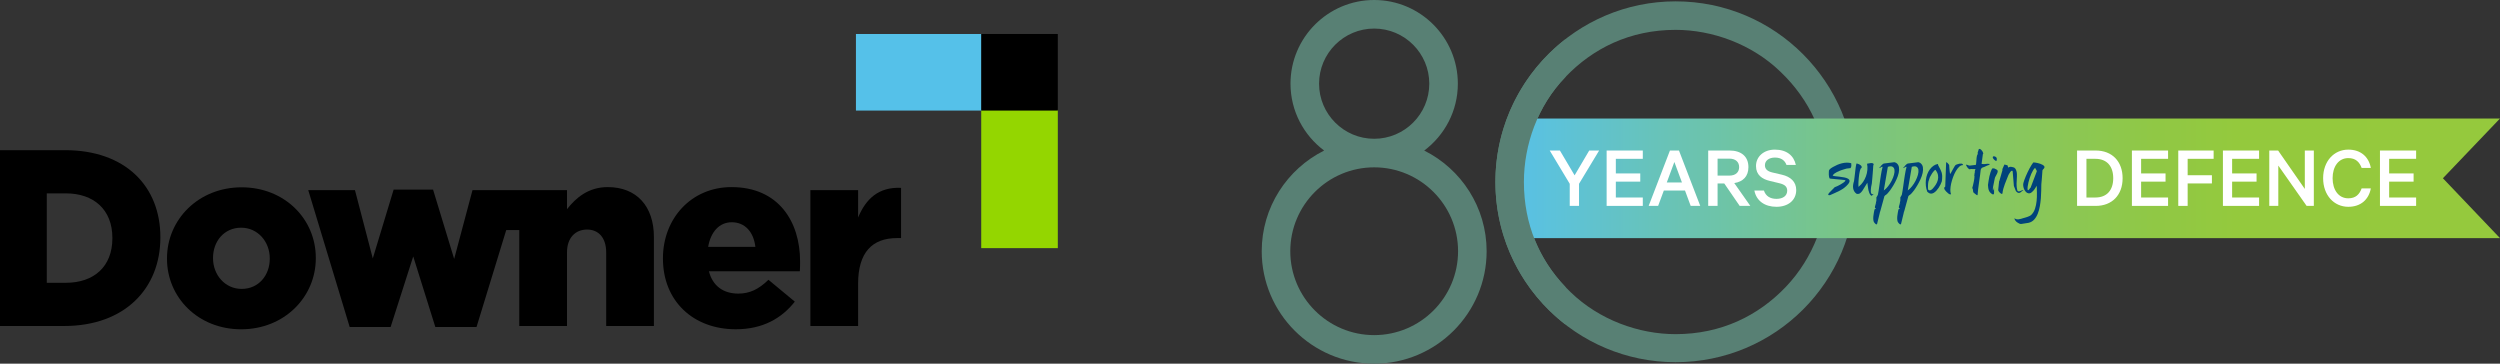 <svg xmlns="http://www.w3.org/2000/svg" xmlns:xlink="http://www.w3.org/1999/xlink" id="b" viewBox="0 0 849.447 123.569"><rect x="0" y="0" width="849.447" height="123.569" fill="#333333" stroke="none"/><defs><clipPath id="e"><rect x="428.707" width="420.74" height="123.569" fill="none"></rect></clipPath><clipPath id="f"><polygon points="514.402 40.265 514.402 80.917 849.447 80.917 830.048 60.567 849.447 40.265 514.402 40.265" fill="none"></polygon></clipPath><linearGradient id="g" x1="-757.936" y1="655.893" x2="-756.936" y2="655.893" gradientTransform="translate(254456.872 219814.092) scale(335.045 -335.045)" gradientUnits="userSpaceOnUse"><stop offset="0" stop-color="#57c1e9"></stop><stop offset=".159" stop-color="#68c3b8"></stop><stop offset=".352" stop-color="#7ac583"></stop><stop offset=".52" stop-color="#88c75d"></stop><stop offset=".655" stop-color="#90c845"></stop><stop offset=".738" stop-color="#94c93d"></stop><stop offset="1" stop-color="#95c93d"></stop></linearGradient><clipPath id="h"><rect x="428.707" width="420.74" height="123.569" fill="none"></rect></clipPath></defs><g id="c"><g id="d"><g clip-path="url(#e)"><path d="M630.552,61.84c0,33.891-27.334,61.223-61.225,61.223-33.736,0-61.223-27.331-61.223-61.223S535.592.46,569.327.46c33.891,0,61.225,27.488,61.225,61.38M531.844,26.23c-9.37,9.684-14.055,22.959-14.055,35.61,0,15.463,6.09,28.112,15.928,37.483,9.684,9.372,23.116,14.213,35.611,14.213,15.461,0,28.113-6.247,37.483-16.086,9.371-9.84,14.212-23.116,14.212-35.61,0-15.463-6.246-28.114-16.085-37.484-9.683-9.37-23.115-14.212-35.61-14.212-15.463,0-28.113,6.246-37.483,16.086" fill="#588074"></path><g clip-path="url(#f)"><rect x="514.402" y="40.265" width="335.045" height="40.653" fill="url(#g)"></rect></g><g clip-path="url(#h)"><path d="M531.897,97.506c-8.764-9.165-14.108-21.182-14.108-35.666,0-12.651,4.684-25.926,14.055-35.61.018-.018.037-.035.054-.054v-12.865c-14.455,11.23-23.793,28.787-23.793,48.529s9.338,37.246,23.793,48.43v-12.764Z" fill="#588074"></path><path d="M621.202,66.136c-.012-.012-.017-.035-.017-.071,0-.035.005-.06.017-.071.024-.047.068-.125.134-.232.064-.107.11-.172.134-.196l1.927-1.963c.226-.071.512-.187.856-.348.344-.16.698-.341,1.061-.544.364-.202.7-.413,1.008-.633.31-.22.542-.431.696-.633.013-.012.018-.035.018-.071,0-.036-.004-.06-.018-.071-.024-.024-.065-.051-.125-.08-.059-.029-.101-.044-.125-.044-.059-.012-.185-.027-.375-.045-.191-.018-.407-.042-.652-.071-.242-.029-.505-.056-.785-.08-.278-.024-.541-.047-.791-.071-.251-.024-.467-.045-.651-.063-.186-.018-.309-.033-.367-.045h-.142c-.05,0-.134-.009-.261-.027-.122-.018-.258-.033-.399-.044-.144-.012-.274-.027-.392-.044-.12-.018-.203-.027-.251-.027-.106-.178-.184-.386-.232-.624-.048-.238-.074-.484-.081-.741-.006-.256-.003-.5.009-.732.013-.232.023-.426.035-.58.036-.155.117-.297.24-.428.126-.131.259-.25.401-.357.144-.107.29-.202.438-.285.148-.083.27-.155.365-.214.428-.249.897-.484,1.409-.705.512-.22,1.037-.395,1.58-.526.54-.131,1.077-.202,1.612-.214.536-.012,1.048.054,1.536.196.034.238.048.524.034.856-.01.333-.112.607-.303.821-.048,0-.131.006-.259.018-.123.012-.258.027-.4.045-.144.018-.274.033-.394.044-.12.012-.201.024-.249.035-.071.012-.194.045-.366.099-.172.053-.356.109-.555.169-.193.06-.376.116-.541.17-.167.054-.286.092-.358.116-.19.071-.416.161-.678.268-.262.107-.533.229-.812.366-.278.136-.542.294-.784.473-.244.178-.443.381-.597.606-.014.012-.018.036-.018.071s.004.06.018.071c.166.083.466.148.901.196.434.047.908.101,1.428.161.515.059,1.029.136,1.542.232.512.095.931.234,1.257.42.329.185.514.428.563.731.048.303-.124.693-.518,1.168-.414.488-.862.907-1.337,1.258-.477.35-.971.663-1.49.936-.515.274-1.05.529-1.606.768-.551.238-1.102.482-1.651.731-.094.024-.211.039-.349.045-.135.006-.234-.057-.293-.187" fill="#00437b"></path><path d="M635.654,66.367c-.202-.202-.374-.473-.509-.811-.136-.339-.229-.633-.277-.883-.024-.095-.053-.265-.089-.508-.036-.244-.074-.505-.116-.785-.041-.279-.08-.541-.115-.785-.036-.243-.059-.413-.07-.508-.059.107-.171.288-.331.544-.162.256-.329.529-.509.82-.178.292-.347.565-.509.821-.16.256-.271.431-.329.526-.238.357-.507.646-.812.866-.302.22-.686.283-1.149.187-.358-.238-.63-.523-.822-.856-.191-.333-.313-.69-.365-1.071-.055-.381-.051-.773.009-1.177.058-.404.155-.796.284-1.177.013-.06.036-.223.071-.49.036-.268.078-.586.126-.955.048-.368.094-.764.142-1.186.048-.422.093-.818.133-1.186.042-.369.081-.687.117-.955.034-.267.066-.431.088-.49,0-.012.006-.05.018-.116.014-.065.027-.134.045-.205.017-.071.033-.136.045-.196.012-.06.023-.101.036-.125,0-.024.015-.051.044-.08.03-.029.057-.045.08-.045.18.035.398.11.661.223.261.113.49.249.686.41.197.161.31.342.339.544.03.203-.098.411-.383.625-.084.167-.165.408-.243.723-.076.315-.148.672-.214,1.07-.064.399-.118.818-.159,1.258-.043.44-.076.862-.099,1.266-.024.404-.038.77-.038,1.097,0,.328.019.58.056.758l.248-.268c.478-.381.912-.862,1.304-1.445.392-.583.714-1.216.963-1.9.249-.684.41-1.394.48-2.132.071-.738.037-1.452-.106-2.141.106,0,.285-.033.535-.098.25-.065.499-.107.748-.125.25-.018.474.006.668.071.198.065.296.229.296.49,0,.024-.019.069-.054.134-.037.065-.066.11-.09.134,0,.059-.011.24-.025.544-.019.304-.043.666-.071,1.089-.032.422-.066.874-.107,1.356-.044.482-.082.934-.116,1.356-.037.422-.069.785-.099,1.089-.03.303-.045.484-.045.544,0,.036-.013.116-.036.241-.024.125-.049.259-.08.401-.029.143-.06.279-.087.41-.031.131-.046.214-.046.25-.012.107-.03.256-.054.446-.022.19-.041.39-.054.598-.012.208-.009.416.011.625.016.208.061.381.133.517.073.137.176.226.311.268.138.042.326.003.563-.116l-.66.643c0,.012-.015.018-.045.018-.03,0-.057-.006-.081-.018-.022-.012-.069-.033-.134-.063-.064-.029-.103-.051-.114-.063" fill="#00437b"></path><path d="M636.92,75.733c-.214-.214-.345-.523-.392-.928-.049-.404-.052-.83-.011-1.275.042-.446.105-.883.189-1.311.082-.428.154-.773.214-1.035.012-.047.045-.083.096-.106.055-.024.107-.051.161-.081.054-.03.099-.069.135-.116.035-.048.035-.119,0-.214-.142.071-.227.051-.251-.062-.023-.113-.017-.253.019-.42.035-.166.079-.332.135-.499.052-.167.084-.267.097-.304,0-.035.015-.119.045-.249.029-.131.055-.268.079-.41.024-.143.051-.277.081-.402.029-.125.045-.205.045-.241v-1.035c.012-.024.053-.089.124-.196.072-.107.12-.172.142-.197.024-.047.067-.136.126-.267.058-.131.101-.214.124-.249.071-.31.146-.714.223-1.214.078-.499.159-1.046.24-1.641.085-.595.171-1.21.259-1.847.09-.635.183-1.249.277-1.837.094-.589.192-1.125.286-1.606.095-.482.191-.871.284-1.168v-.144c-.107-.035-.21-.029-.311.018-.102.048-.199.108-.293.18-.096.071-.192.134-.285.187-.096.053-.192.056-.288.009.157-.107.299-.249.429-.428.13-.179.269-.351.42-.518.147-.167.308-.31.48-.428.172-.119.377-.179.615-.179l3.248-.41c.058,0,.168.033.329.099.159.065.271.116.329.151.5.357.801.836.901,1.436.102.6.076,1.255-.079,1.962-.156.708-.406,1.437-.749,2.186-.344.749-.718,1.46-1.124,2.132s-.806,1.266-1.203,1.784c-.4.518-.731.895-.991,1.133-.013.011-.044.038-.098.08-.053.043-.111.084-.17.126-.058.041-.118.08-.169.115-.055.036-.087.06-.099.072-.036.035-.086.086-.151.151-.066.065-.099.105-.099.116l-1.427,5.192c-.024.036-.055.093-.099.17-.042.078-.049.152-.025.223l-.912,3.746c-.034.155-.091.242-.169.259-.076.018-.16,0-.249-.053-.089-.053-.178-.128-.266-.223-.09-.096-.165-.172-.223-.232M637.562,69.186c-.024,0-.036.021-.036.062s.012.062.036.062c.034,0,.053-.021.053-.062s-.018-.062-.053-.062M640.077,64.708c.512-.356,1.002-.835,1.471-1.435.471-.6.875-1.234,1.213-1.9.34-.666.599-1.33.777-1.99.178-.66.232-1.225.16-1.695-.072-.469-.285-.811-.642-1.025-.357-.214-.892-.208-1.605.017l-1.374,8.028ZM642.36,64.512c.034,0,.054.021.054.062,0,.042-.019.063-.054.063-.024,0-.035-.021-.035-.063,0-.042.011-.062.035-.062" fill="#00437b"></path><path d="M645.054,75.733c-.213-.214-.344-.523-.392-.928-.048-.404-.05-.83-.011-1.275.042-.446.105-.883.189-1.311.082-.428.153-.773.213-1.035.012-.047.045-.083.096-.106.055-.024.107-.051.163-.081.052-.03.097-.069.133-.116.035-.048.035-.119,0-.214-.142.071-.227.051-.25-.062-.024-.113-.018-.253.018-.42.036-.166.079-.332.135-.499.052-.167.083-.267.097-.304,0-.035.015-.119.046-.249.027-.131.055-.268.078-.41.024-.143.05-.277.081-.402.028-.125.045-.205.045-.241v-1.035c.012-.024.053-.089.124-.196.071-.107.12-.172.142-.197.024-.047.066-.136.126-.267.058-.131.102-.214.124-.249.072-.31.146-.714.223-1.214.078-.499.159-1.046.241-1.641.085-.595.171-1.21.259-1.847.09-.635.182-1.249.277-1.837.096-.589.192-1.125.286-1.606.096-.482.191-.871.284-1.168v-.144c-.106-.035-.209-.029-.311.018-.102.048-.2.108-.294.18-.095.071-.191.134-.286.187-.095.053-.191.056-.287.009.157-.107.299-.249.429-.428.13-.179.271-.351.421-.518.146-.167.308-.31.48-.428.172-.119.378-.179.615-.179l3.248-.41c.058,0,.167.033.329.099.159.065.272.116.331.151.498.357.799.836.899,1.436.101.6.076,1.255-.079,1.962-.156.708-.406,1.437-.749,2.186-.344.749-.719,1.46-1.123,2.132-.407.672-.807,1.266-1.204,1.784-.399.518-.728.895-.99,1.133-.013.011-.044.038-.099.08-.053.043-.109.084-.169.126-.058.041-.117.08-.169.115-.055.036-.087.06-.099.072-.036.035-.086.086-.151.151-.066.065-.099.105-.099.116l-1.427,5.192c-.024.036-.055.093-.099.17-.041.078-.049.152-.025.223l-.911,3.746c-.034.155-.091.242-.169.259-.076.018-.16,0-.25-.053-.088-.053-.178-.128-.266-.223-.09-.096-.165-.172-.223-.232M645.697,69.186c-.024,0-.036.021-.036.062s.012.062.036.062c.034,0,.053-.021.053-.062s-.018-.062-.053-.062M648.212,64.708c.512-.356,1.002-.835,1.47-1.435.472-.6.876-1.234,1.214-1.9.34-.666.599-1.33.777-1.99.177-.66.232-1.225.16-1.695-.072-.469-.285-.811-.642-1.025-.357-.214-.892-.208-1.606.017l-1.373,8.028ZM650.495,64.512c.034,0,.054.021.054.062,0,.042-.019.063-.054.063-.024,0-.035-.021-.035-.063,0-.042.011-.062.035-.062" fill="#00437b"></path><path d="M655.241,65.475c-.024-.024-.086-.078-.187-.161-.101-.083-.17-.136-.204-.16-.25-.653-.41-1.326-.482-2.016-.072-.689-.069-1.365.009-2.025.076-.66.228-1.293.455-1.899.226-.606.514-1.151.865-1.633.35-.482.753-.885,1.204-1.213.452-.328.951-.544,1.498-.651.072.059.113.099.126.116.012.018.015.033.008.044-.005.013-.017.03-.037.054-.014.024-.012.065.011.124.142.309.287.592.438.848.146.256.284.514.408.775.126.262.239.542.339.839.101.297.17.636.204,1.017.013.095.019.24.019.437,0,.196-.006.404-.019.625-.011.22-.025.427-.045.624-.015.196-.044.348-.078.455-.109.31-.25.652-.429,1.026-.178.374-.386.741-.624,1.097-.237.357-.497.687-.775.99-.281.303-.568.545-.867.723-.298.178-.603.273-.919.286-.314.011-.621-.096-.918-.322M655.241,64.494c.226.191.465.235.713.134.251-.1.477-.259.678-.472.404-.428.769-.895,1.096-1.401.328-.506.563-1.035.705-1.588.144-.553.162-1.118.054-1.695-.108-.577-.393-1.162-.857-1.756-.034-.037-.11-.007-.222.089-.114.095-.233.213-.356.356-.128.143-.239.286-.341.429-.099.142-.168.237-.205.285-.048.071-.113.179-.195.321-.085.143-.163.283-.243.42-.077.136-.148.262-.213.375-.065.113-.103.181-.117.205-.022.036-.055.122-.098.259-.042.136-.088.285-.142.446-.054.161-.105.312-.152.455-.048.142-.083.249-.106.32-.048.191-.084.405-.106.642-.024.238-.041.479-.044.723-.007.243-.007.482,0,.713.003.232.013.426.025.58.013.011.034.038.063.08.03.042.05.069.063.08" fill="#00437b"></path><path d="M661.86,65.618c-.131-.107-.298-.256-.499-.446-.203-.19-.375-.392-.519-.606-.142-.214-.221-.422-.241-.625-.016-.202.099-.375.349-.517l.302-8.117c0-.155.051-.212.154-.17.099.042.213.125.336.249.128.125.244.262.358.41.114.149.175.247.187.295.022.452.05.844.081,1.177.029.333.056.618.08.856.023.238.05.437.08.598.03.16.058.294.081.401.094-.083.229-.285.401-.607.172-.321.358-.66.552-1.017.2-.357.387-.687.572-.99.185-.303.343-.479.472-.526.107-.036.267-.095.482-.178.214-.083.443-.146.686-.188.245-.042.474-.05.688-.027.214.024.375.114.482.268.012.024.018.065.018.125,0,.059-.006.101-.018.125-.416-.012-.829.169-1.24.544-.41.374-.79.865-1.142,1.472-.35.607-.666,1.288-.944,2.043-.28.755-.5,1.495-.662,2.221-.16.725-.25,1.401-.267,2.025-.019.625.05,1.115.204,1.472-.034.131-.106.194-.214.188-.106-.006-.218-.042-.339-.107-.119-.065-.226-.136-.322-.214-.094-.078-.148-.122-.16-.134" fill="#00437b"></path><path d="M670.637,65.493c-.106-.083-.173-.205-.197-.366-.023-.16-.044-.324-.064-.49-.015-.167-.041-.315-.07-.446-.029-.131-.098-.214-.205-.249.013-.012.048-.125.107-.339.058-.214.128-.482.205-.803.078-.321.155-.669.233-1.044.076-.375.136-.723.178-1.044.04-.322.061-.595.061-.821s-.04-.35-.124-.375c.084-.06.121-.145.115-.259-.005-.113.039-.198.135-.258-.109-.048-.173-.113-.197-.196-.024-.083.005-.149.088-.196l.162.142.018-.392h-.125c-.012-.012-.005-.065.017-.161.024-.095.053-.196.09-.303.036-.107.071-.205.107-.294.034-.089.053-.14.053-.152h-.517c-.214.024-.405.021-.57-.009-.167-.029-.357-.033-.573-.009-.128.131-.287.146-.472.045-.183-.101-.356-.25-.517-.446-.162-.196-.298-.399-.412-.606-.112-.208-.169-.36-.169-.455.108-.024.212-.021.313.009.1.029.205.069.311.116.109.048.215.089.322.125.107.035.208.053.304.053.071-.012.202-.027.392-.044.192-.018.392-.042.608-.071.214-.029.416-.054.606-.071.191-.018.322-.033.394-.045.082-.095.121-.128.116-.098-.007.029-.025.071-.055.125-.03.053-.051.092-.061.116-.014.024.022-.024.106-.143.022-.035.051-.163.081-.383.028-.221.052-.461.071-.723.017-.261.037-.502.051-.722.019-.221.028-.342.028-.366,0-.035.006-.098.018-.187.012-.089.025-.181.045-.277.018-.095.032-.185.044-.268.013-.083.024-.143.035-.178.012-.071.042-.149.089-.232.049-.083.089-.167.126-.25.034-.083.058-.169.071-.259.012-.089-.005-.181-.053-.277l.41-1.284c.023-.024.083-.035.177-.035.096,0,.168.012.216.035.154.059.314.176.482.347.167.172.302.357.41.553.108.196.177.375.206.535.029.161-.01.252-.116.277l-.429,3.229.038.142c.273.024.492.039.658.045.168.006.301.003.403-.009.1-.012.187-.024.258-.036.071-.012.16-.024.269-.035.106-.012.241-.018.4-.018.162,0,.385.012.67.035.036.048.048.092.036.134-.013.042-.039.08-.081.116-.042.035-.085.065-.135.089-.048.024-.082.042-.106.054-.155.036-.315.089-.482.161s-.331.145-.489.223c-.161.078-.327.155-.492.232-.166.078-.327.134-.482.17-.238.059-.412.166-.525.321-.114.155-.201.339-.259.553-.048.499-.122,1.121-.223,1.865-.102.743-.208,1.507-.322,2.292-.113.785-.217,1.546-.313,2.284-.094.738-.153,1.356-.176,1.856,0,.035-.003.078-.011.125-.005.048-.016.086-.035.116-.016.029-.049.047-.098.053-.048.007-.106-.015-.177-.062-.036-.024-.102-.071-.198-.143-.094-.071-.194-.149-.302-.232-.108-.083-.209-.163-.303-.24-.095-.078-.162-.134-.196-.17" fill="#00437b"></path><path d="M676.898,65.957c-.308-.19-.553-.395-.73-.616-.178-.22-.316-.455-.41-.705-.096-.249-.162-.524-.198-.821-.034-.297-.066-.625-.09-.981.072-.488.144-.972.216-1.454.072-.482.157-.955.259-1.419.1-.464.226-.921.373-1.373.15-.453.344-.898.58-1.338.322-.071.595-.066.821.018.226.083.468.208.731.375.238.142.349.336.33.579-.017.244-.091.503-.223.776-.131.273-.277.544-.437.812-.161.267-.263.496-.311.686-.037.131-.084.351-.144.661-.058.309-.125.64-.196.99-.07.35-.138.677-.196.981-.058.303-.096.508-.106.615-.014.036-.021.105-.028.205-.007.101-.009.208-.009.322,0,.113.003.216.009.311.007.096.014.16.028.197.119-.19.205-.399.257-.625.054-.226.093-.446.115-.661v2.07c0,.238-.059.392-.178.463-.119.071-.272.047-.463-.071M677.898,54.539c-.451-.368-.711-.668-.776-.901-.067-.232-.029-.389.107-.473.136-.083.328-.086.571-.008.244.078.45.235.615.472.012.037.024.096.035.18.012.083.017.175.017.276,0,.1-.005.193-.017.277-.012.083-.024.143-.035.178,0,.024-.017.051-.044.081-.031.029-.058.045-.082.045-.034,0-.103-.016-.203-.045-.102-.029-.165-.057-.188-.081" fill="#00437b"></path><path d="M679.861,65.76c-.096-.059-.197-.14-.304-.241-.106-.1-.209-.208-.304-.321-.094-.113-.172-.232-.232-.356-.058-.125-.084-.247-.072-.365,0-.06.017-.212.046-.456.029-.243.059-.506.089-.785.028-.28.057-.538.079-.776.024-.238.042-.386.055-.446.011-.143.011-.235,0-.277-.013-.042.03-.128.123-.259l1.036-3.622c-.024-.131-.031-.24-.019-.33.014-.09.036-.172.072-.25.036-.077.076-.158.126-.24.048-.084.088-.179.124-.286.036-.095.099-.24.185-.437.092-.196.16-.336.208-.42.273.095.482.152.624.17.143.018.251.044.322.08.07.036.125.107.16.214.034.107.084.304.141.59.157-.096.293-.164.411-.206.119-.042.237-.065.356-.07.12-.007.25.005.394.035.142.03.32.069.535.116.32.06.57.22.75.482.178.262.307.556.392.883.084.328.131.662.142,1.008.012.345.012.631,0,.856-.012.44-.033.854-.061,1.24-.031.387-.049.767-.055,1.142-.004.375.008.75.046,1.124.035.375.106.764.212,1.169.144.214.304.318.482.311.18-.005.364-.047.554-.124.19-.078.377-.16.561-.25.186-.09.343-.11.474-.063-.18.095-.343.214-.49.357-.15.142-.306.27-.464.383-.162.113-.331.185-.509.214-.178.029-.382-.027-.608-.17-.034-.024-.079-.059-.133-.106-.055-.048-.106-.099-.162-.152-.052-.053-.102-.104-.15-.151-.048-.048-.071-.083-.071-.107l-.661-1.696-.392-4.799c-.012-.167-.05-.274-.116-.321-.064-.047-.136-.06-.213-.036-.078.024-.159.071-.24.142-.084.072-.15.143-.197.214-.024.035-.069.1-.135.196-.065.096-.131.2-.204.313-.071.113-.138.22-.196.321-.06.101-.102.17-.126.204-.201.524-.41,1.044-.624,1.561-.214.517-.42,1.037-.614,1.561-.199.523-.369,1.052-.52,1.587-.147.535-.252,1.082-.31,1.641-.085.119-.169.164-.26.134-.087-.029-.175-.074-.257-.134" fill="#00437b"></path><path d="M685.425,75.573c-.083-.048-.183-.125-.301-.232-.12-.106-.231-.229-.331-.365-.102-.137-.182-.277-.242-.42-.058-.143-.07-.279-.034-.41.178.178.389.291.633.339s.501.057.766.027c.271-.03.53-.084.785-.161.256-.078.479-.146.669-.205.179-.06.398-.122.661-.187.262-.065.525-.146.793-.241.268-.096.526-.203.776-.322.25-.119.458-.262.625-.427.557-.56.971-1.252,1.239-2.078.267-.828.446-1.698.536-2.614.088-.916.121-1.826.098-2.73-.023-.904-.043-1.713-.054-2.426-.273.453-.53.85-.766,1.195-.238.345-.548.678-.929.999-.273.239-.543.366-.811.384-.268.018-.518-.038-.748-.169-.233-.131-.443-.321-.635-.57-.19-.251-.344-.53-.463-.839-.119-.31-.199-.631-.241-.963-.041-.333-.027-.648.045-.946.071-.285.178-.63.322-1.035.142-.404.308-.83.498-1.275.191-.446.395-.903.618-1.374.218-.47.443-.916.676-1.337.231-.423.455-.806.669-1.151.214-.345.411-.624.59-.839.12-.011.305-.003.561.027.256.029.539.08.847.151.309.071.626.16.946.268.322.107.601.232.839.375.236.142.413.297.525.463.114.167.122.346.028.535-.071.155-.179.297-.322.428-.143.131-.251.285-.321.464,0,.059-.008.213-.027.464-.018.25-.039.541-.063.874-.024.333-.051.69-.08,1.07-.029.382-.06.738-.088,1.071-.031.333-.058.625-.082.874-.023.249-.034.405-.034.464-.013.583-.024,1.279-.036,2.088s-.054,1.665-.124,2.568c-.072.903-.187,1.808-.349,2.712-.16.904-.396,1.743-.705,2.515-.308.774-.714,1.437-1.213,1.989-.499.553-1.12.918-1.856,1.097-.034.011-.157.033-.366.063-.206.029-.442.065-.705.106-.261.042-.523.084-.784.125-.262.042-.464.074-.606.098-.142.023-.271.023-.383,0-.114-.024-.221-.06-.322-.107-.101-.047-.208-.106-.32-.178-.114-.071-.247-.149-.404-.232M688.923,64.405c.012.024.033.069.061.134.03.065.058.11.081.134.106-.036.196-.089.268-.16.071-.071.136-.152.196-.242.058-.089.122-.178.188-.267.064-.089.145-.17.239-.241l2.071-5.459c.048-.084.048-.181,0-.295-.048-.113-.107-.229-.18-.347-.071-.118-.142-.234-.214-.347-.07-.114-.113-.211-.124-.295-.227.167-.45.426-.671.776-.219.351-.431.755-.632,1.213-.202.458-.388.943-.554,1.454-.165.512-.307,1.01-.426,1.499-.12.488-.207.946-.259,1.374-.055.428-.069.785-.044,1.07M691.902,56.68c-.037,0-.054.024-.054.072,0,.047.018.071.054.071.022,0,.034-.024.034-.071,0-.048-.013-.072-.034-.072" fill="#00437b"></path><path d="M705.742,51.145h6.345c5.546,0,9.13,3.678,9.13,9.408s-3.584,9.407-9.13,9.407h-6.345v-18.815ZM711.964,67.109c3.953,0,6.067-2.543,6.067-6.556,0-4.045-2.114-6.589-6.067-6.589h-3.035v13.145h3.035Z" fill="#fff"></path><polygon points="736.665 51.145 736.665 53.964 727.505 53.964 727.505 58.928 735.807 58.928 735.807 61.716 727.505 61.716 727.505 67.109 736.665 67.109 736.665 69.958 724.377 69.958 724.377 51.145 736.665 51.145" fill="#fff"></polygon><polygon points="740.13 69.959 740.13 51.146 752.142 51.146 752.142 53.964 743.317 53.964 743.317 59.541 751.56 59.541 751.56 62.329 743.317 62.329 743.317 69.959 740.13 69.959" fill="#fff"></polygon><polygon points="767.588 51.145 767.588 53.964 758.428 53.964 758.428 58.928 766.731 58.928 766.731 61.716 758.428 61.716 758.428 67.109 767.588 67.109 767.588 69.958 755.301 69.958 755.301 51.145 767.588 51.145" fill="#fff"></polygon><polygon points="786.191 69.959 783.738 69.959 774.119 56.263 774.119 69.959 771.053 69.959 771.053 51.146 774.056 51.146 783.128 64.198 783.128 51.146 786.191 51.146 786.191 69.959" fill="#fff"></polygon><path d="M797.901,50.838c4.259,0,6.956,2.452,7.659,6.221h-3.124c-.736-1.992-2.023-3.341-4.535-3.341-3.311,0-5.331,2.881-5.331,6.833,0,3.923,1.991,6.833,5.331,6.833,2.512,0,3.799-1.348,4.535-3.37h3.124c-.703,3.8-3.433,6.251-7.659,6.251-4.843,0-8.55-3.922-8.55-9.714s3.708-9.714,8.55-9.714" fill="#fff"></path><polygon points="820.947 51.145 820.947 53.964 811.785 53.964 811.785 58.928 820.089 58.928 820.089 61.716 811.785 61.716 811.785 67.109 820.947 67.109 820.947 69.958 808.659 69.958 808.659 51.145 820.947 51.145" fill="#fff"></polygon><polygon points="539.983 51.145 543.352 51.145 536.52 62.451 536.52 69.958 533.364 69.958 533.364 62.451 526.56 51.145 530.023 51.145 535.016 59.572 539.983 51.145" fill="#fff"></polygon><polygon points="558.188 51.145 558.188 53.964 549.026 53.964 549.026 58.928 557.328 58.928 557.328 61.716 549.026 61.716 549.026 67.109 558.188 67.109 558.188 69.958 545.898 69.958 545.898 51.145 558.188 51.145" fill="#fff"></polygon><path d="M570.478,51.145l7.23,18.814h-3.248l-1.929-5.209h-7.2l-1.932,5.209h-3.216l7.23-18.814h3.064ZM566.341,61.992h5.147l-2.574-6.955-2.573,6.955Z" fill="#fff"></path><path d="M583.596,62.33v7.629h-3.187v-18.814h7.262c3.892,0,6.404,1.961,6.404,5.638,0,3.155-1.838,4.963-4.81,5.423l5.454,7.752h-3.616l-5.239-7.629h-2.268ZM583.596,59.664h4.013c2.116,0,3.312-1.134,3.312-2.88s-1.196-2.881-3.312-2.881h-4.013v5.761Z" fill="#fff"></path><path d="M599.349,64.749c.612,1.931,2.205,2.82,4.259,2.82,2.205,0,3.646-1.042,3.646-2.788,0-1.317-.766-2.084-2.728-2.543l-3.186-.766c-2.605-.613-4.689-2.022-4.689-5.056,0-3.186,2.603-5.577,6.403-5.577,4.077,0,6.466,2.084,7.14,5.209h-3.187c-.49-1.409-1.685-2.512-3.922-2.512-2.021,0-3.401,1.042-3.401,2.604,0,1.256.796,2.053,2.482,2.451l3.278.766c2.941.673,4.872,2.39,4.872,5.208,0,3.524-2.819,5.7-6.71,5.7-3.985,0-6.833-2.022-7.507-5.516h3.247Z" fill="#fff"></path><path d="M483.919,51.159c6.919-5.191,11.426-13.434,11.426-22.73C495.345,12.753,482.591-0,466.913-0s-28.428,12.753-28.428,28.429c0,9.296,4.506,17.54,11.428,22.73-12.557,6.269-21.206,19.241-21.206,34.202,0,21.068,17.141,38.208,38.209,38.208s38.209-17.14,38.209-38.208c0-14.961-8.649-27.934-21.206-34.202M466.913,9.705c10.326,0,18.727,8.4,18.727,18.724s-8.4,18.725-18.727,18.725-18.723-8.4-18.723-18.725,8.4-18.724,18.723-18.724M466.916,113.864c-15.716,0-28.503-12.786-28.503-28.503s12.787-28.503,28.503-28.503,28.504,12.787,28.504,28.503-12.787,28.503-28.504,28.503" fill="#588074"></path></g></g></g><rect x="333.399" y="37.311" width="26.021" height="47" fill="#94d600"></rect><rect x="290.83" y="11.548" width="42.738" height="26.021" fill="#55c1e9"></rect><rect x="333.399" y="11.548" width="26.021" height="26.021"></rect><path d="M291.568,73.897v-9.303h-16.215v46.172h16.215v-14.338c0-10.668,4.779-15.532,13.229-15.532h1.365v-17.069c-7.681-.342-11.948,3.755-14.594,10.071Z"></path><path d="M22.124,51.024H0v59.741h21.796c20.649,0,32.694-12.802,32.694-30.041v-.171c0-17.24-11.881-29.529-32.366-29.529ZM38.184,80.98c0,9.644-6.309,15.106-15.814,15.106h-6.473v-30.383h6.473c9.505,0,15.814,5.547,15.814,15.106v.171Z"></path><path d="M82.108,63.643c-14.713,0-25.367,10.995-25.367,24.122v.171c0,13.126,10.569,23.951,25.197,23.951,14.713,0,25.366-10.996,25.366-24.122v-.171c0-13.127-10.569-23.951-25.197-23.951ZM91.662,87.936c0,5.54-3.72,10.228-9.554,10.228-5.665,0-9.724-4.773-9.724-10.399v-.171c0-5.54,3.72-10.228,9.554-10.228,5.665,0,9.724,4.773,9.724,10.399v.171Z"></path><path d="M206.479,63.57c-6.568,0-10.835,3.667-13.822,7.506v-6.484l-32.11.002-6.231,23.385-7.168-23.555h-13.399l-7.084,23.384-6.059-23.214h-15.874l14.082,46.513h13.911l7.681-23.982,7.511,23.982h13.997l10.092-32.937h4.433v32.596h16.216v-25.006c0-5.036,2.901-7.766,6.828-7.766,3.841,0,6.486,2.731,6.486,7.766v25.006h16.215v-30.212c0-10.498-5.888-16.984-15.703-16.984Z"></path><path d="M248.554,63.57c-13.655,0-23.299,10.668-23.299,24.153v.171c0,14.338,10.242,23.982,24.75,23.982,9.218,0,15.618-3.755,20.057-9.388l-8.961-7.425c-3.328,3.243-6.401,4.694-10.242,4.694-5.035,0-8.705-2.56-9.985-7.596h30.895c.085-1.109.085-2.304.085-3.329,0-13.57-7.339-25.262-23.299-25.262ZM240.617,83.882c.854-5.036,3.756-8.364,8.022-8.364,4.438,0,7.425,3.243,8.023,8.364h-16.045Z"></path></g></svg>